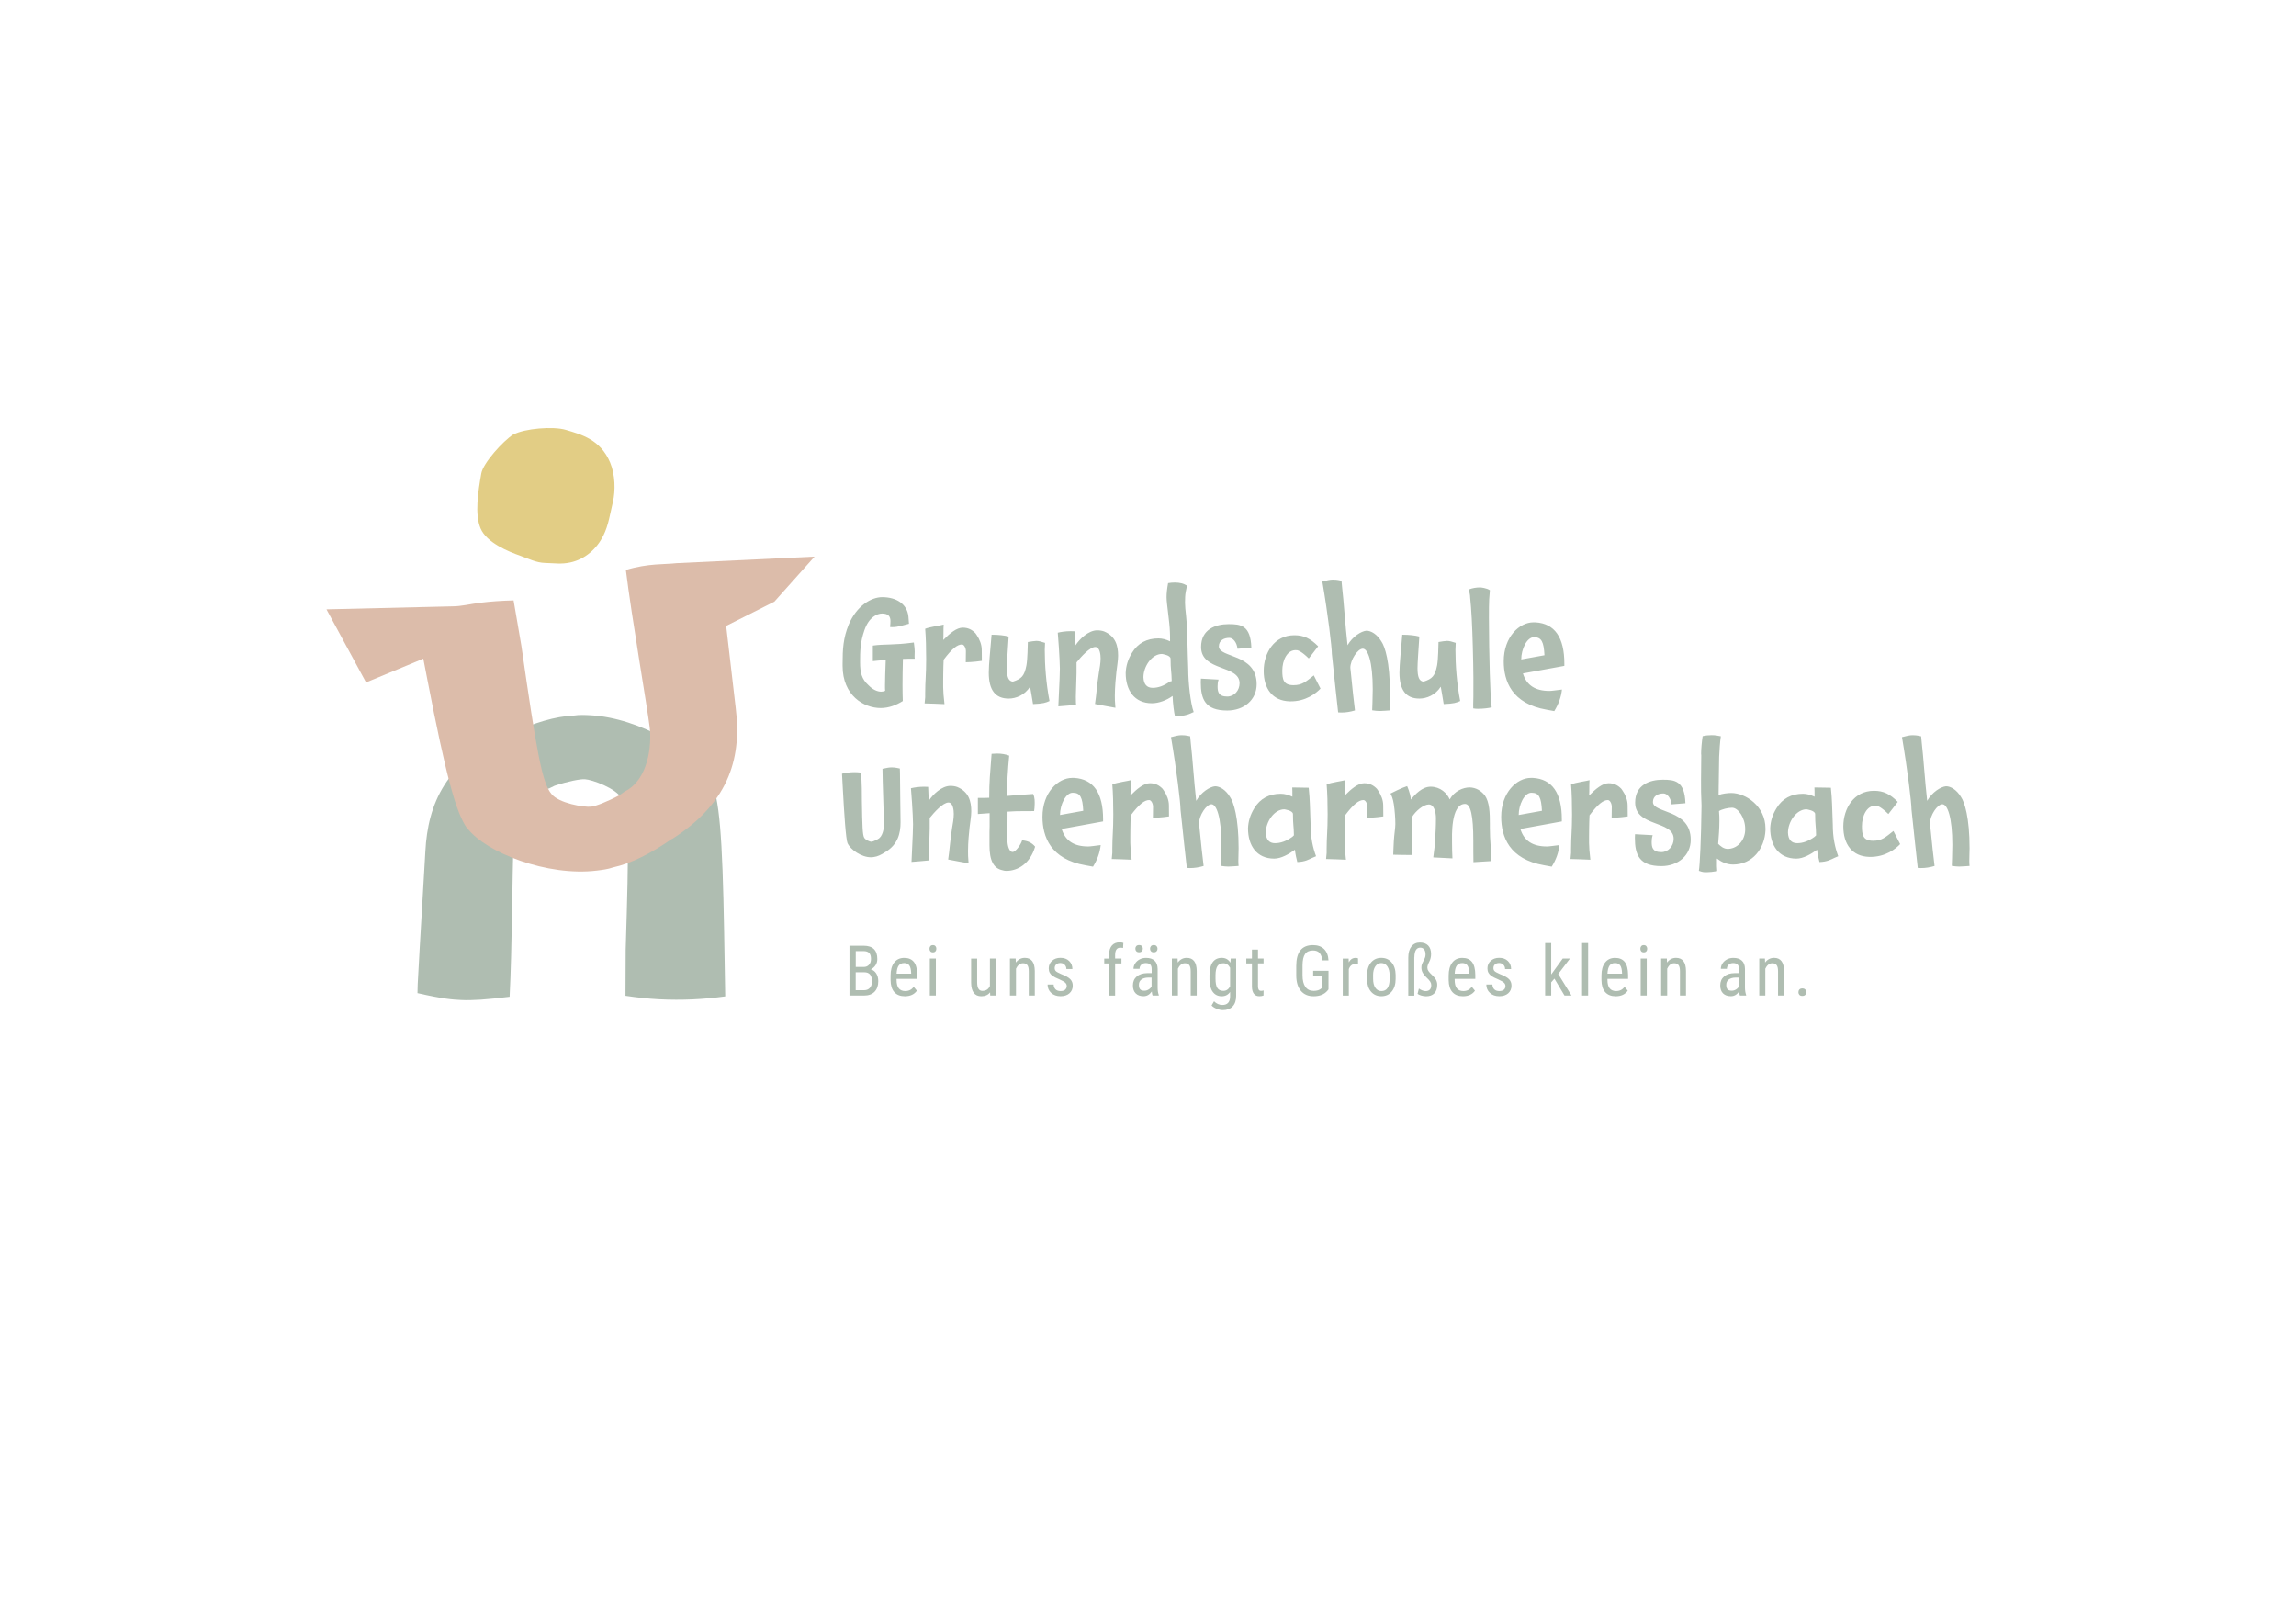 <?xml version="1.0" encoding="utf-8"?>
<!-- Generator: Adobe Illustrator 27.8.0, SVG Export Plug-In . SVG Version: 6.00 Build 0)  -->
<svg version="1.1" id="Ebene_1" xmlns="http://www.w3.org/2000/svg" xmlns:xlink="http://www.w3.org/1999/xlink" x="0px" y="0px"
	 viewBox="0 0 841.89 595.28" style="enable-background:new 0 0 841.89 595.28;" xml:space="preserve">
<style type="text/css">
	.st0{clip-path:url(#SVGID_00000074418028221658682490000002870219641114650016_);fill:#AFBDB1;}
	.st1{fill:#AFBDB1;}
	.st2{fill:#E2CD85;}
	.st3{fill:#DCBCAA;}
</style>
<g>
	<defs>
		<rect id="SVGID_1_" x="119.69" y="153.27" width="602.51" height="217.05"/>
	</defs>
	<clipPath id="SVGID_00000009588380625423437770000009615935966953503121_">
		<use xlink:href="#SVGID_1_"  style="overflow:visible;"/>
	</clipPath>
	<path style="clip-path:url(#SVGID_00000009588380625423437770000009615935966953503121_);fill:#AFBDB1;" d="M659.8,364.73
		c0.24,0.26,0.59,0.39,1.07,0.39c0.48,0,0.84-0.13,1.08-0.39c0.25-0.26,0.37-0.58,0.37-0.96c0-0.4-0.12-0.73-0.37-1
		c-0.25-0.27-0.61-0.4-1.08-0.4c-0.48,0-0.83,0.13-1.07,0.4c-0.24,0.27-0.36,0.6-0.36,1C659.44,364.15,659.56,364.47,659.8,364.73
		 M645.08,351.42v13.56h2.22v-9.85c0.27-0.59,0.62-1.07,1.06-1.44c0.44-0.37,0.93-0.55,1.48-0.55c0.71,0,1.24,0.22,1.6,0.67
		c0.35,0.45,0.53,1.2,0.53,2.26v8.91h2.2v-9.01c-0.03-3.2-1.25-4.8-3.65-4.8c-1.34,0-2.44,0.57-3.3,1.72l-0.06-1.47H645.08z
		 M633.44,362.69c-0.31-0.35-0.46-0.9-0.46-1.67c0-0.82,0.31-1.46,0.91-1.91c0.61-0.45,1.44-0.69,2.49-0.71h1.25v3.23
		c-0.23,0.45-0.59,0.83-1.08,1.13c-0.49,0.3-1.01,0.45-1.55,0.45C634.27,363.21,633.75,363.04,633.44,362.69 M640.27,364.98v-0.2
		c-0.28-0.77-0.42-1.67-0.43-2.72v-6.84c-0.02-1.32-0.39-2.33-1.11-3.01s-1.78-1.03-3.16-1.03c-0.85,0-1.63,0.18-2.32,0.54
		c-0.69,0.36-1.24,0.85-1.65,1.48c-0.41,0.63-0.61,1.29-0.61,1.99h2.22c0-0.61,0.21-1.11,0.63-1.51c0.42-0.4,0.96-0.6,1.63-0.6
		c0.73,0,1.28,0.17,1.64,0.51c0.36,0.34,0.54,0.92,0.54,1.73v1.44h-1.63c-1.63,0.02-2.91,0.43-3.85,1.24
		c-0.94,0.81-1.4,1.9-1.4,3.28c0,1.25,0.34,2.22,1.03,2.91c0.69,0.69,1.65,1.03,2.88,1.03c1.22,0,2.22-0.58,3.01-1.73
		c0.06,0.69,0.16,1.19,0.29,1.48H640.27z M609.1,351.42v13.56h2.22v-9.85c0.27-0.59,0.62-1.07,1.06-1.44
		c0.44-0.37,0.93-0.55,1.49-0.55c0.71,0,1.24,0.22,1.6,0.67c0.35,0.45,0.53,1.2,0.53,2.26v8.91h2.21v-9.01
		c-0.03-3.2-1.25-4.8-3.65-4.8c-1.34,0-2.44,0.57-3.3,1.72l-0.06-1.47H609.1z M603.67,346.88c-0.21-0.26-0.53-0.39-0.94-0.39
		c-0.42,0-0.73,0.13-0.94,0.39c-0.21,0.26-0.31,0.58-0.31,0.95c0,0.38,0.1,0.69,0.31,0.94c0.21,0.25,0.52,0.38,0.94,0.38
		c0.43,0,0.74-0.13,0.95-0.38c0.21-0.25,0.31-0.56,0.31-0.94C603.99,347.46,603.88,347.14,603.67,346.88 M603.82,351.42h-2.22v13.56
		h2.22V351.42z M594.06,353.9c0.41,0.55,0.64,1.47,0.7,2.76v0.3h-5.34c0.06-1.33,0.31-2.31,0.75-2.94c0.44-0.63,1.12-0.95,2.04-0.95
		C593.03,353.08,593.65,353.35,594.06,353.9 M596.86,363.2l-1.15-1.4c-0.43,0.53-0.9,0.93-1.4,1.17c-0.5,0.24-1.07,0.37-1.72,0.37
		c-1.03,0-1.81-0.33-2.36-0.99c-0.55-0.66-0.82-1.72-0.82-3.17v-0.31h7.57v-1.45c-0.02-2.14-0.42-3.71-1.2-4.72
		c-0.79-1.01-1.97-1.52-3.56-1.52c-1.58,0-2.81,0.57-3.69,1.72c-0.88,1.15-1.32,2.73-1.32,4.76v1.64c0.02,1.95,0.48,3.42,1.38,4.43
		s2.2,1.51,3.88,1.51C594.43,365.23,595.9,364.56,596.86,363.2 M582.33,345.73h-2.22v19.25h2.22V345.73z M573.66,364.98h2.58
		l-4.88-7.89l4.31-5.67h-2.66l-4.22,5.83v-11.52h-2.22v19.25h2.22v-4.85l1.18-1.35L573.66,364.98z M551.43,362.85
		c-0.38,0.33-0.94,0.49-1.68,0.49c-0.79,0-1.39-0.21-1.83-0.64c-0.44-0.43-0.66-1.01-0.69-1.77H545c0,1.25,0.44,2.27,1.32,3.08
		c0.88,0.81,2.02,1.22,3.43,1.22c1.36,0,2.45-0.35,3.26-1.06c0.81-0.71,1.22-1.65,1.22-2.83c0-0.94-0.3-1.72-0.89-2.34
		c-0.59-0.62-1.71-1.25-3.36-1.89c-1.04-0.45-1.69-0.81-1.96-1.09c-0.27-0.28-0.41-0.64-0.41-1.09c0-0.57,0.18-1.02,0.56-1.36
		c0.37-0.34,0.88-0.51,1.53-0.51c0.63,0,1.16,0.22,1.57,0.65c0.41,0.43,0.61,0.95,0.61,1.56h2.21c0-1.2-0.4-2.19-1.2-2.96
		c-0.8-0.77-1.86-1.15-3.18-1.15c-1.25,0-2.28,0.37-3.09,1.1c-0.81,0.73-1.21,1.65-1.21,2.75c0,0.62,0.12,1.15,0.36,1.6
		c0.24,0.45,0.61,0.85,1.1,1.2c0.49,0.35,1.33,0.77,2.52,1.27c1.03,0.46,1.72,0.86,2.08,1.2c0.36,0.34,0.54,0.75,0.54,1.23
		C552,362.07,551.81,362.51,551.43,362.85 M538.04,353.9c0.41,0.55,0.64,1.47,0.7,2.76v0.3h-5.34c0.06-1.33,0.31-2.31,0.75-2.94
		c0.44-0.63,1.12-0.95,2.04-0.95C537.02,353.08,537.64,353.35,538.04,353.9 M540.84,363.2l-1.15-1.4c-0.43,0.53-0.9,0.93-1.4,1.17
		c-0.5,0.24-1.07,0.37-1.72,0.37c-1.03,0-1.81-0.33-2.36-0.99c-0.55-0.66-0.82-1.72-0.82-3.17v-0.31h7.57v-1.45
		c-0.02-2.14-0.42-3.71-1.2-4.72c-0.79-1.01-1.97-1.52-3.56-1.52c-1.58,0-2.81,0.57-3.69,1.72c-0.88,1.15-1.32,2.73-1.32,4.76v1.64
		c0.02,1.95,0.48,3.42,1.38,4.43c0.9,1.01,2.2,1.51,3.88,1.51C538.42,365.23,539.88,364.56,540.84,363.2 M518.62,350.95
		c0.03-2.36,0.75-3.53,2.17-3.53c0.56,0,1.02,0.21,1.38,0.63c0.36,0.42,0.54,1.05,0.54,1.89c0,0.48-0.08,0.9-0.24,1.27
		c-0.16,0.37-0.33,0.73-0.52,1.08c-0.19,0.35-0.36,0.71-0.52,1.09c-0.16,0.38-0.24,0.82-0.24,1.32c0,0.68,0.15,1.31,0.46,1.9
		c0.31,0.59,0.78,1.18,1.42,1.77c0.64,0.59,1.09,1.09,1.35,1.5c0.26,0.41,0.39,0.84,0.39,1.28c0,1.47-0.71,2.21-2.12,2.21
		c-0.38,0-0.8-0.1-1.28-0.3c-0.48-0.2-0.85-0.42-1.13-0.65l-0.49,1.94c0.28,0.24,0.73,0.45,1.36,0.63c0.63,0.18,1.22,0.27,1.77,0.27
		c1.29,0,2.3-0.36,3.01-1.08c0.71-0.72,1.07-1.77,1.07-3.14c0-0.64-0.15-1.23-0.44-1.79c-0.29-0.56-0.77-1.15-1.42-1.75
		c-0.66-0.61-1.11-1.11-1.37-1.5c-0.26-0.39-0.39-0.8-0.39-1.24c0-0.58,0.23-1.29,0.68-2.14c0.45-0.85,0.68-1.79,0.68-2.84
		c0-1.35-0.36-2.4-1.07-3.13c-0.71-0.73-1.72-1.1-3.03-1.1c-1.32,0-2.36,0.49-3.12,1.47c-0.76,0.98-1.14,2.34-1.14,4.08v13.92h2.21
		V350.95z M503.48,357.56c0-1.38,0.27-2.47,0.82-3.28c0.55-0.81,1.28-1.21,2.19-1.21c0.93,0,1.67,0.4,2.22,1.21
		c0.55,0.81,0.83,1.9,0.83,3.29v1.53c-0.06,2.82-1.07,4.24-3.02,4.24c-0.93,0-1.66-0.4-2.21-1.2c-0.55-0.8-0.82-1.89-0.82-3.29
		V357.56z M501.26,359.05c0.03,1.9,0.52,3.4,1.47,4.51c0.95,1.11,2.21,1.67,3.78,1.67c1.59,0,2.86-0.57,3.81-1.72
		c0.95-1.14,1.43-2.7,1.43-4.66v-1.43c-0.03-1.93-0.52-3.45-1.47-4.57c-0.96-1.12-2.22-1.68-3.79-1.68c-1.57,0-2.83,0.57-3.79,1.72
		c-0.96,1.15-1.43,2.71-1.43,4.68V359.05z M497.96,351.35c-0.23-0.12-0.53-0.17-0.88-0.17c-1.09,0-1.93,0.54-2.52,1.63l-0.04-1.38
		h-2.16v13.56h2.22v-9.7c0.45-1.25,1.25-1.87,2.38-1.87c0.36,0,0.69,0.03,1,0.09L497.96,351.35z M487.14,355.9h-5.63v1.97h3.33v4.19
		l-0.34,0.31c-0.64,0.6-1.58,0.9-2.82,0.9c-1.31,0-2.32-0.49-3.02-1.47c-0.7-0.98-1.05-2.39-1.05-4.23v-3.72
		c0.02-1.88,0.34-3.25,0.95-4.1c0.61-0.86,1.57-1.29,2.88-1.29c1.09,0,1.91,0.32,2.45,0.96c0.54,0.64,0.85,1.53,0.95,2.66h2.29
		c-0.1-1.8-0.64-3.18-1.62-4.14c-0.98-0.96-2.34-1.45-4.08-1.45c-2.04,0-3.57,0.64-4.59,1.91c-1.02,1.27-1.53,3.19-1.53,5.75v3.58
		c0.03,2.39,0.6,4.24,1.72,5.55c1.12,1.31,2.67,1.96,4.64,1.96c2.22,0,3.91-0.67,5.06-2.02l0.4-0.5V355.9z M459.06,348.14v3.28
		h-2.07v1.79h2.07v8.42c0,1.15,0.23,2.03,0.69,2.66c0.46,0.63,1.13,0.94,2.01,0.94c0.53,0,1.04-0.08,1.54-0.25l0.03-1.87
		c-0.3,0.1-0.6,0.15-0.89,0.15c-0.43,0-0.73-0.14-0.9-0.42c-0.17-0.28-0.26-0.68-0.26-1.22v-8.42h2.04v-1.79h-2.04v-3.28H459.06z
		 M445.7,357.49c0.01-1.48,0.24-2.57,0.69-3.28c0.45-0.71,1.19-1.07,2.2-1.07c1.06,0,1.88,0.56,2.46,1.66v6.77
		c-0.55,1.13-1.38,1.69-2.48,1.69c-1.02,0-1.75-0.36-2.2-1.07c-0.45-0.71-0.67-1.83-0.67-3.35V357.49z M443.48,359.09
		c0.03,1.98,0.44,3.5,1.23,4.56c0.79,1.06,1.88,1.59,3.28,1.59c1.32,0,2.34-0.53,3.06-1.59v1.77c-0.05,2.01-1,3.02-2.85,3.02
		c-1.11,0-2.13-0.45-3.04-1.35l-0.9,1.53c0.42,0.48,1.04,0.89,1.87,1.22c0.83,0.33,1.58,0.49,2.25,0.49c1.54,0,2.74-0.45,3.6-1.35
		c0.86-0.9,1.29-2.19,1.29-3.87v-13.69h-2l-0.11,1.52c-0.72-1.18-1.77-1.77-3.15-1.77c-1.48,0-2.6,0.54-3.37,1.62
		s-1.15,2.68-1.15,4.79V359.09z M429.7,351.42v13.56h2.22v-9.85c0.27-0.59,0.62-1.07,1.06-1.44c0.44-0.37,0.93-0.55,1.49-0.55
		c0.71,0,1.24,0.22,1.6,0.67c0.35,0.45,0.53,1.2,0.53,2.26v8.91h2.21v-9.01c-0.04-3.2-1.25-4.8-3.65-4.8c-1.34,0-2.44,0.57-3.3,1.72
		l-0.06-1.47H429.7z M422.04,348.76c0.23,0.25,0.57,0.38,1.02,0.38c0.45,0,0.79-0.13,1.03-0.38c0.23-0.25,0.35-0.57,0.35-0.94
		c0-0.38-0.12-0.7-0.35-0.96c-0.23-0.26-0.58-0.39-1.03-0.39c-0.45,0-0.79,0.13-1.02,0.39c-0.23,0.26-0.35,0.58-0.35,0.96
		C421.69,348.2,421.81,348.51,422.04,348.76 M416.65,348.74c0.23,0.25,0.57,0.38,1.02,0.38c0.45,0,0.79-0.13,1.03-0.38
		c0.23-0.25,0.35-0.57,0.35-0.94c0-0.38-0.12-0.7-0.35-0.95c-0.24-0.26-0.58-0.38-1.03-0.38c-0.45,0-0.79,0.13-1.02,0.38
		c-0.23,0.26-0.34,0.57-0.34,0.95C416.3,348.17,416.42,348.49,416.65,348.74 M418.07,362.69c-0.31-0.35-0.46-0.9-0.46-1.67
		c0-0.82,0.31-1.46,0.91-1.91c0.61-0.45,1.44-0.69,2.49-0.71h1.25v3.23c-0.23,0.45-0.59,0.83-1.08,1.13
		c-0.49,0.3-1.01,0.45-1.55,0.45C418.9,363.21,418.38,363.04,418.07,362.69 M424.9,364.98v-0.2c-0.28-0.77-0.42-1.67-0.42-2.72
		v-6.84c-0.02-1.32-0.39-2.33-1.11-3.01c-0.72-0.69-1.78-1.03-3.16-1.03c-0.85,0-1.63,0.18-2.32,0.54
		c-0.69,0.36-1.24,0.85-1.65,1.48c-0.41,0.63-0.61,1.29-0.61,1.99h2.22c0-0.61,0.21-1.11,0.63-1.51c0.42-0.4,0.96-0.6,1.63-0.6
		c0.73,0,1.28,0.17,1.64,0.51c0.36,0.34,0.54,0.92,0.54,1.73v1.44h-1.63c-1.63,0.02-2.91,0.43-3.85,1.24
		c-0.94,0.81-1.4,1.9-1.4,3.28c0,1.25,0.34,2.22,1.03,2.91c0.69,0.69,1.65,1.03,2.88,1.03c1.22,0,2.22-0.58,3.01-1.73
		c0.06,0.69,0.15,1.19,0.29,1.48H424.9z M408.89,364.98v-11.77h2.32v-1.79h-2.32v-1.28c0-1.8,0.63-2.7,1.89-2.7
		c0.36,0,0.7,0.04,1.02,0.11l0.11-1.87c-0.45-0.14-0.9-0.21-1.34-0.21c-1.23,0-2.18,0.39-2.85,1.16c-0.67,0.77-1.02,1.85-1.05,3.23
		v1.57h-1.77v1.79h1.77v11.77H408.89z M390.55,362.85c-0.38,0.33-0.94,0.49-1.68,0.49c-0.79,0-1.39-0.21-1.83-0.64
		c-0.43-0.43-0.66-1.01-0.69-1.77h-2.23c0,1.25,0.44,2.27,1.32,3.08c0.88,0.81,2.02,1.22,3.43,1.22c1.36,0,2.45-0.35,3.26-1.06
		c0.81-0.71,1.22-1.65,1.22-2.83c0-0.94-0.3-1.72-0.89-2.34c-0.59-0.62-1.71-1.25-3.36-1.89c-1.04-0.45-1.69-0.81-1.96-1.09
		c-0.27-0.28-0.41-0.64-0.41-1.09c0-0.57,0.19-1.02,0.56-1.36c0.37-0.34,0.88-0.51,1.54-0.51c0.63,0,1.16,0.22,1.57,0.65
		c0.41,0.43,0.61,0.95,0.61,1.56h2.21c0-1.2-0.4-2.19-1.2-2.96c-0.8-0.77-1.86-1.15-3.18-1.15c-1.25,0-2.28,0.37-3.09,1.1
		c-0.8,0.73-1.21,1.65-1.21,2.75c0,0.62,0.12,1.15,0.36,1.6c0.24,0.45,0.61,0.85,1.1,1.2c0.49,0.35,1.33,0.77,2.53,1.27
		c1.03,0.46,1.72,0.86,2.08,1.2c0.36,0.34,0.54,0.75,0.54,1.23C391.13,362.07,390.93,362.51,390.55,362.85 M370.32,351.42v13.56
		h2.22v-9.85c0.27-0.59,0.62-1.07,1.06-1.44c0.44-0.37,0.93-0.55,1.49-0.55c0.71,0,1.24,0.22,1.6,0.67c0.36,0.45,0.53,1.2,0.53,2.26
		v8.91h2.21v-9.01c-0.03-3.2-1.25-4.8-3.65-4.8c-1.34,0-2.44,0.57-3.3,1.72l-0.06-1.47H370.32z M363.09,364.98h2.11v-13.56h-2.22
		v10.04c-0.51,1.2-1.44,1.81-2.78,1.81c-1.27,0-1.9-1.06-1.9-3.17v-8.67h-2.21v8.84c0.01,1.62,0.33,2.86,0.95,3.7
		c0.63,0.85,1.55,1.27,2.78,1.27c1.41,0,2.49-0.48,3.22-1.44L363.09,364.98z M343.02,346.88c-0.21-0.26-0.53-0.39-0.95-0.39
		c-0.42,0-0.73,0.13-0.94,0.39c-0.21,0.26-0.31,0.58-0.31,0.95c0,0.38,0.1,0.69,0.31,0.94c0.21,0.25,0.52,0.38,0.94,0.38
		c0.43,0,0.74-0.13,0.95-0.38c0.21-0.25,0.31-0.56,0.31-0.94C343.34,347.46,343.23,347.14,343.02,346.88 M343.16,351.42h-2.22v13.56
		h2.22V351.42z M333.4,353.9c0.41,0.55,0.64,1.47,0.7,2.76v0.3h-5.34c0.06-1.33,0.31-2.31,0.75-2.94c0.44-0.63,1.12-0.95,2.04-0.95
		C332.38,353.08,333,353.35,333.4,353.9 M336.2,363.2l-1.15-1.4c-0.43,0.53-0.9,0.93-1.4,1.17c-0.5,0.24-1.07,0.37-1.72,0.37
		c-1.03,0-1.81-0.33-2.36-0.99c-0.55-0.66-0.82-1.72-0.82-3.17v-0.31h7.57v-1.45c-0.02-2.14-0.42-3.71-1.2-4.72
		c-0.79-1.01-1.97-1.52-3.56-1.52c-1.58,0-2.81,0.57-3.69,1.72c-0.88,1.15-1.32,2.73-1.32,4.76v1.64c0.02,1.95,0.48,3.42,1.38,4.43
		c0.9,1.01,2.2,1.51,3.88,1.51C333.78,365.23,335.24,364.56,336.2,363.2 M313.77,348.7h2.91c0.91,0,1.59,0.23,2.03,0.68
		s0.66,1.19,0.66,2.19c0,0.89-0.24,1.6-0.73,2.13c-0.49,0.54-1.13,0.8-1.92,0.8h-2.94V348.7z M316.95,356.45
		c1.85,0,2.78,1.1,2.78,3.3c0,1.04-0.25,1.84-0.77,2.41c-0.51,0.57-1.2,0.86-2.07,0.86h-3.13v-6.57H316.95z M316.85,364.98
		c1.66,0,2.94-0.47,3.84-1.4c0.9-0.94,1.35-2.22,1.35-3.86c0-1.09-0.24-2.03-0.73-2.81c-0.49-0.78-1.15-1.29-1.99-1.54
		c0.73-0.36,1.3-0.86,1.73-1.52s0.64-1.4,0.64-2.26c0-1.62-0.42-2.84-1.26-3.65c-0.84-0.81-2.09-1.22-3.75-1.22h-5.2v18.25H316.85z"
		/>
	<path style="clip-path:url(#SVGID_00000009588380625423437770000009615935966953503121_);fill:#AFBDB1;" d="M722.2,317.47
		c-0.05-0.31-0.1-1.13-0.1-1.85c0-1.8,0.1-3.08,0.1-4.62c0-11.34-1.85-16.94-3.13-18.79c-1.59-2.67-3.8-3.95-5.49-3.95
		c-1.9,0.15-5.13,2.16-6.93,5.34c-0.82-7.14-1.39-16.27-2-21.35l-0.21-2.31c-1.75-0.41-2.52-0.41-3.23-0.41
		c-0.98,0-2.31,0.31-3.8,0.72c2.1,12.37,3.49,24.12,3.49,26.54c0.46,4.67,0.92,8.88,1.33,12.58l0.97,8.83
		c0.41,0.05,0.77,0.05,1.18,0.05c1.69,0,3.29-0.26,4.98-0.77c-0.51-4.21-0.98-8.42-1.28-11.7l-0.41-3.95c0-2.82,2.67-6.98,4.57-6.98
		c1.85,0,3.64,4.72,3.64,14.89l-0.1,4.77l-0.1,2.93c0.87,0.15,1.95,0.26,2.72,0.26C718.81,317.68,722.04,317.53,722.2,317.47
		 M696.74,309.47l-2.46-4.82c-2.93,2.31-4.26,3.59-7.44,3.59c-3.75,0-4.11-2.16-4.11-5.39c0-3.54,1.69-7.75,5.23-7.44
		c0.56,0,1.9,0.51,4.47,3.03c1.13-1.49,2.31-2.93,3.44-4.46c-2.87-2.88-5.24-4.06-8.73-4.06c-7.44,0-11.24,6.57-11.24,13.09
		c0,6.47,3.23,10.98,9.55,11.14C691.4,314.29,695.25,311.06,696.74,309.47 M639.92,303.87v0.41c-0.1,3.64-2.57,6.67-6.06,6.93
		c-1.85,0.15-3.03-1.08-3.85-1.85c0.31-4,0.41-5.44,0.41-6.26c0-0.82,0.15-3.03-0.1-5.75c1.03-0.67,3.29-1.23,4.77-1.23
		C637.41,296.12,639.92,299.92,639.92,303.87 M647.36,304.38v-0.62c0-8.21-7.24-13.04-12.58-13.04c-1.23,0-3.44,0.26-4.62,0.77
		l0.21-14.01c0.15-2.72,0.26-5.08,0.62-7.55c-1.08-0.26-2.21-0.41-3.39-0.41c-1.08,0-2.16,0.1-3.28,0.36
		c-0.31,2-0.56,4.77-0.56,6.41c0,0.21,0.05,0.41,0.05,0.62c0,7.03-0.26,10.98,0.1,18.48c-0.15,12.37-0.62,21.97-0.98,23.87
		c1.59,0.56,1.9,0.51,2.93,0.51c0.98,0,2.26-0.15,3.8-0.41c0.05-0.26-0.1-0.98-0.1-1.8v-2.82c1.28,1.03,3.34,2.21,5.9,2.21
		C642.59,316.96,647.06,311.11,647.36,304.38 M619.95,307.88c0-11.34-13.86-9.55-13.86-13.86c0-2.26,1.95-3.13,3.85-3.13
		c1.39,0,2.77,1.74,2.98,4l5.08-0.41c-0.26-8.26-3.95-8.62-8.32-8.62c-4.83,0-10.11,1.9-10.11,8.37c0,9.03,14.12,6.47,14.12,13.29
		c0,2.67-1.95,4.88-4.52,4.88c-3.28,0-3.54-1.85-3.54-3.75c0-0.67,0.05-1.49,0.36-2.46l-6.47-0.36c0,0.46-0.05,0.87-0.05,1.33
		c0,6.21,1.59,10.37,9.7,10.37C615.28,317.53,619.95,313.62,619.95,307.88 M596.81,295.25c0-1.85-0.77-3.85-1.85-5.39l-0.46-0.67
		c-1.28-1.33-2.72-2.05-4.67-2.05c-2.21,0-4.72,2.05-7.14,4.52c0.15-2,0-3.8,0.15-5.64c-0.72,0.26-4.98,0.82-6.77,1.54
		c0.26,3.28,0.36,7.03,0.36,11.09c0,5.95-0.36,8.01-0.36,12.52v1.49l-0.21,2.26c2.41,0.05,4.82,0.15,7.29,0.26
		c-0.67-5.49-0.46-7.29-0.46-11.09c0-2,0.1-3.8,0.15-5.19c3.13-4.16,5.08-5.59,6.72-5.59c0.77,0,1.44,1.28,1.44,2.46
		c0,1.39-0.05,2.67-0.05,4.05c2,0,5.9-0.46,5.9-0.51C596.81,297.87,596.81,295.97,596.81,295.25 M565.39,297.25l-8.52,1.54
		c0-3.7,2.05-8.16,4.67-8.16C564.37,290.63,565.14,292.42,565.39,297.25 M557.49,303.92l15.19-2.77v-0.82
		c0-9.6-3.54-14.73-10.63-15.14h-0.72c-5.13,0-10.88,5.34-10.88,14.27c0,7.24,2.93,15.55,15.76,17.76l2.77,0.51
		c1.59-2.57,2.52-5.13,2.82-7.91c-2.16,0.26-3.8,0.51-4.57,0.51C562.06,310.34,558.82,308.29,557.49,303.92 M546.86,315.68
		c-0.05-4.21-0.56-7.44-0.56-12.11v-1.49c0-4-0.1-7.96-1.85-10.47c-1.49-1.85-3.28-2.82-5.49-2.93c-2.46,0-5.65,1.28-7.39,4.41
		c-0.92-2.26-3.44-4.67-6.98-4.67c-3.08,0-5.7,2.77-7.24,4.72c-0.21-2.46-1.39-4.93-1.39-4.93c-1.74,0.51-5.85,2.57-6.11,2.72
		c0.36,0.56,0.92,1.85,1.23,3.9c0.36,2.41,0.56,5.18,0.56,7.29c0,1.39-0.41,3.75-0.56,6.26c-0.15,2.62-0.21,4.93-0.21,4.98
		c2.26,0.05,4.52,0.1,6.83,0.1c0,0-0.1-2.16-0.1-3.9c-0.05-3.9,0.05-3.95,0.05-6.37v-3.49c1.44-2.46,4.36-4.77,6.26-4.77
		c1.95,0,2.62,2.82,2.62,5.08c0,3.08-0.15,5.29-0.36,8.88c-0.05,0.72-0.1,1.49-0.21,2.16l-0.41,3.28l7.03,0.36
		c-0.1-1.74-0.15-3.8-0.15-5.85c0-1.95-0.56-14.11,4.77-14.11c2.05,0,3.03,4.26,3.03,13.5c0,2.67,0,6.06,0.05,7.85L546.86,315.68z
		 M507.19,295.25c0-1.85-0.77-3.85-1.85-5.39l-0.46-0.67c-1.28-1.33-2.72-2.05-4.67-2.05c-2.21,0-4.72,2.05-7.13,4.52
		c0.15-2,0-3.8,0.15-5.64c-0.72,0.26-4.98,0.82-6.78,1.54c0.26,3.28,0.36,7.03,0.36,11.09c0,5.95-0.36,8.01-0.36,12.52v1.49
		l-0.21,2.26c2.41,0.05,4.82,0.15,7.29,0.26c-0.67-5.49-0.46-7.29-0.46-11.09c0-2,0.1-3.8,0.15-5.19c3.13-4.16,5.08-5.59,6.72-5.59
		c0.77,0,1.44,1.28,1.44,2.46c0,1.39-0.05,2.67-0.05,4.05c2,0,5.9-0.46,5.9-0.51C507.19,297.87,507.19,295.97,507.19,295.25
		 M454.17,317.47c-0.05-0.31-0.1-1.13-0.1-1.85c0-1.8,0.1-3.08,0.1-4.62c0-11.34-1.85-16.94-3.13-18.79
		c-1.59-2.67-3.8-3.95-5.49-3.95c-1.9,0.15-5.13,2.16-6.93,5.34c-0.82-7.14-1.39-16.27-2-21.35l-0.21-2.31
		c-1.74-0.41-2.51-0.41-3.23-0.41c-0.98,0-2.31,0.31-3.8,0.72c2.1,12.37,3.49,24.12,3.49,26.54c0.46,4.67,0.92,8.88,1.33,12.58
		l0.98,8.83c0.41,0.05,0.77,0.05,1.18,0.05c1.69,0,3.28-0.26,4.98-0.77c-0.51-4.21-0.98-8.42-1.28-11.7l-0.41-3.95
		c0-2.82,2.67-6.98,4.57-6.98c1.85,0,3.64,4.72,3.64,14.89l-0.1,4.77l-0.1,2.93c0.87,0.15,1.95,0.26,2.72,0.26
		C450.78,317.68,454.02,317.53,454.17,317.47 M428.61,295.25c0-1.85-0.77-3.85-1.85-5.39l-0.46-0.67c-1.28-1.33-2.72-2.05-4.67-2.05
		c-2.21,0-4.72,2.05-7.14,4.52c0.15-2,0-3.8,0.15-5.64c-0.72,0.26-4.98,0.82-6.78,1.54c0.26,3.28,0.36,7.03,0.36,11.09
		c0,5.95-0.36,8.01-0.36,12.52v1.49l-0.21,2.26c2.41,0.05,4.83,0.15,7.29,0.26c-0.67-5.49-0.46-7.29-0.46-11.09
		c0-2,0.1-3.8,0.15-5.19c3.13-4.16,5.08-5.59,6.72-5.59c0.77,0,1.44,1.28,1.44,2.46c0,1.39-0.05,2.67-0.05,4.05
		c2,0,5.9-0.46,5.9-0.51C428.61,297.87,428.61,295.97,428.61,295.25 M397.2,297.25l-8.52,1.54c0-3.7,2.05-8.16,4.67-8.16
		C396.17,290.63,396.94,292.42,397.2,297.25 M389.29,303.92l15.19-2.77v-0.82c0-9.6-3.54-14.73-10.63-15.14h-0.72
		c-5.13,0-10.88,5.34-10.88,14.27c0,7.24,2.93,15.55,15.76,17.76l2.77,0.51c1.59-2.57,2.51-5.13,2.82-7.91
		c-2.16,0.26-3.8,0.51-4.57,0.51C393.86,310.34,390.63,308.29,389.29,303.92 M379.18,297.35c0.1-0.56,0.21-1.64,0.21-2.51
		c0-0.87,0.1-2.36-0.56-3.75l-4.57,0.31l-5.03,0.41c0-4.41,0.31-9.5,0.82-14.78c-1.33-0.51-2.82-0.77-4.46-0.77
		c-0.67,0-1.33,0.05-2,0.1c-0.56,7.44-0.87,10.16-0.87,16.12c-0.72,0.05-2.93,0.05-4.16,0.05v5.9l4.31-0.31v4.83
		c0,0.72-0.05,1.39-0.05,2v4.98c0,5.49,1.44,8.47,4.88,9.14h-0.05c0.46,0.15,0.98,0.21,1.33,0.21c4.21,0,8.73-2.62,10.57-8.88
		c-1.23-1.49-2.77-2.16-4.77-2.31c-0.41,1.44-2.31,4.26-3.49,4.26c-1.23,0-1.9-2.31-1.9-4.36c0-5.54,0.05-9.09,0.05-10.42
		C373.59,297.25,376.46,297.46,379.18,297.35 M355.52,303.36c0.21-1.95,0.62-4.11,0.62-5.95c0-3.65-0.92-7.14-5.13-8.88
		c-0.67-0.26-1.64-0.41-2.51-0.41c-3.23,0-6.47,3.18-7.96,5.49c-0.05-1.69-0.21-5.13-0.21-5.13c-0.51-0.05-1.03-0.05-1.54-0.05
		c-1.95,0-3.8,0.31-4.77,0.56c0.05,0,0.77,9.96,0.77,13.19c0,3.44-0.62,13.81-0.56,13.81c2.16-0.15,4.36-0.36,6.52-0.56
		c-0.05-0.15-0.1-1.39-0.1-2.93c0-0.62,0-1.28,0.05-1.95l0.15-4.98c0-0.62,0.05-1.18,0.05-1.75v-3.95c1.64-2.05,4.88-5.65,6.88-5.65
		c1.69,0,1.95,2.87,1.95,4.16c0,1.8-0.36,3.59-0.62,5.18c-0.72,4.47-0.92,8.26-1.44,11.55c2.51,0.46,5.03,0.98,7.49,1.39
		c-0.21-2.31-0.21-3.39-0.21-4.52C354.95,308.95,355.31,305.05,355.52,303.36 M330.21,301.46c0-1.64-0.21-14.22-0.21-18.07
		c0-0.56-0.05-1.13-0.05-1.64c-1.85-0.41-2.46-0.41-3.03-0.41c-0.77,0-1.74,0.15-3.34,0.51c0,4.31,0.56,18.48,0.56,20.38
		c0,1.54-0.51,4.62-2.26,5.39l-0.36,0.26c-0.92,0.46-1.74,0.72-2.05,0.72c-0.51,0-2.21-0.67-2.62-1.54c-0.56-1.08-0.67-4-0.82-13.4
		c0-3.08-0.05-6.83-0.15-7.85l-0.26-2.57c-0.82-0.1-1.54-0.15-2.31-0.15c-1.59,0-3.13,0.21-4.57,0.56l0.31,5.7
		c0.46,8.52,1.08,18.33,1.74,19.86v-0.05c1.08,2.36,5.08,5.13,8.52,5.13c0.36,0,0.77,0,1.13-0.1c1.28-0.15,2.72-0.82,4.31-1.9
		l-0.05,0.05C329.19,309.62,330.21,305.57,330.21,301.46"/>
	<path style="clip-path:url(#SVGID_00000009588380625423437770000009615935966953503121_);fill:#AFBDB1;" d="M566.32,240.22
		l-8.52,1.54c0-3.69,2.05-8.16,4.67-8.16C565.29,233.6,566.06,235.39,566.32,240.22 M558.42,246.89l15.19-2.77v-0.82
		c0-9.6-3.54-14.73-10.63-15.14h-0.72c-5.13,0-10.88,5.34-10.88,14.27c0,7.24,2.93,15.55,15.76,17.76l2.77,0.51
		c1.59-2.57,2.51-5.13,2.82-7.91c-2.16,0.26-3.8,0.51-4.57,0.51C562.98,253.31,559.75,251.25,558.42,246.89 M546.97,259.31
		c-0.1-0.82-0.26-2.1-0.36-3.75c-0.26-5.59-0.46-11.6-0.56-18.63c-0.1-8.11-0.15-14.06,0-17.2c0.05-1.03,0.15-2.16,0.26-3.34
		c-1.13-0.82-3.39-1.03-3.49-1.03c-1.54,0-2.87,0.21-4.31,0.77c0.26,0.77,0.56,1.95,0.56,2.93c0.46,4.31,0.77,10.42,0.97,17.91
		c0.26,8.93,0.26,16.02,0.21,18.48c-0.05,2.1-0.1,3.75-0.05,4.26c0.46,0.1,1.08,0.15,1.69,0.15
		C543.79,259.88,546.15,259.57,546.97,259.31 M535.42,257c-1.28-6.52-1.74-13.4-1.74-18.74c0-0.62,0.05-1.95,0.1-2.57
		c-1.33-0.46-2.36-0.72-3.18-0.72c-0.67,0-1.9,0.21-3.13,0.41c-0.05,1.44-0.1,6.26-0.51,8.52c-0.77,3.95-1.8,4.98-4.98,6
		c-1.59-0.15-2.21-1.69-2.21-4.98c0-1.74,0.31-6.11,0.67-11.55c-1.54-0.41-3.65-0.67-6.26-0.67c-0.41,5.18-1.03,10.83-1.03,13.91
		c0,6.37,2.41,9.5,7.29,9.5c2.67,0,5.9-1.28,7.85-4.36c0.21,1.28,0.77,4.21,1.08,6.37C533.06,257.98,534.09,257.62,535.42,257
		 M509.66,260.44c-0.05-0.31-0.1-1.13-0.1-1.85c0-1.8,0.1-3.08,0.1-4.62c0-11.34-1.85-16.94-3.13-18.79
		c-1.59-2.67-3.8-3.95-5.49-3.95c-1.9,0.15-5.13,2.16-6.93,5.34c-0.82-7.14-1.39-16.27-2-21.35l-0.21-2.31
		c-1.74-0.41-2.51-0.41-3.23-0.41c-0.98,0-2.31,0.31-3.8,0.72c2.11,12.37,3.49,24.12,3.49,26.54c0.46,4.67,0.92,8.88,1.33,12.58
		l0.98,8.83c0.41,0.05,0.77,0.05,1.18,0.05c1.69,0,3.29-0.26,4.98-0.77c-0.51-4.21-0.98-8.42-1.28-11.7l-0.41-3.95
		c0-2.82,2.67-6.98,4.57-6.98c1.85,0,3.64,4.72,3.64,14.88l-0.1,4.77l-0.1,2.93c0.87,0.15,1.95,0.26,2.72,0.26
		C506.27,260.65,509.5,260.49,509.66,260.44 M484.2,252.44l-2.46-4.83c-2.93,2.31-4.26,3.59-7.44,3.59c-3.75,0-4.11-2.16-4.11-5.39
		c0-3.54,1.69-7.75,5.24-7.44c0.56,0,1.9,0.51,4.47,3.03c1.13-1.49,2.31-2.93,3.44-4.46c-2.87-2.87-5.24-4.05-8.73-4.05
		c-7.44,0-11.24,6.57-11.24,13.09c0,6.47,3.23,10.98,9.55,11.14C478.86,257.26,482.71,254.03,484.2,252.44 M460.79,250.84
		c0-11.34-13.86-9.55-13.86-13.86c0-2.26,1.95-3.13,3.85-3.13c1.39,0,2.77,1.74,2.98,4l5.08-0.41c-0.26-8.26-3.95-8.62-8.32-8.62
		c-4.82,0-10.11,1.9-10.11,8.37c0,9.03,14.11,6.47,14.11,13.29c0,2.67-1.95,4.88-4.52,4.88c-3.28,0-3.54-1.85-3.54-3.75
		c0-0.67,0.05-1.49,0.36-2.46l-6.47-0.36c0,0.46-0.05,0.87-0.05,1.33c0,6.21,1.59,10.37,9.7,10.37
		C456.12,260.49,460.79,256.59,460.79,250.84 M429.64,249.71l-0.67,0.15c-2.21,1.59-4.31,2.31-6.31,2.31
		c-2.16,0-3.28-1.33-3.39-3.85c0-4.05,3.13-8.57,6.77-8.57c0,0,3.18,0.41,3.18,1.74C429.22,245.71,429.58,246.02,429.64,249.71
		 M436.26,261.67l1.44-0.62c-1.18-3.18-2-10.88-2-15.76c-0.31-7.34-0.26-14.27-0.77-19.25c-0.26-2.26-0.41-4-0.41-5.08
		c0-1.54,0.05-2.87,0.26-3.95l0.46-2.31c-1.23-0.77-2.67-1.13-4.42-1.13c-0.77,0-1.59,0.05-2.51,0.21
		c-0.36,1.95-0.56,3.64-0.56,5.18c0,2.36,1.13,9.09,1.23,12.78c0.05,0.62,0.05,1.74,0.05,3.39c-1.39-0.67-2.82-1.08-4.26-1.08
		c-4.26,0-7.55,1.74-9.7,5.29c-1.49,2.41-2.21,4.82-2.31,7.39c0,6.31,3.18,11.09,9.6,11.09c2.57,0,5.39-1.08,7.6-2.67
		c0.1,2.72,0.51,6.01,0.87,7.44C433.74,262.5,435.13,262.19,436.26,261.67 M409.36,246.33c0.21-1.95,0.62-4.11,0.62-5.95
		c0-3.64-0.92-7.14-5.13-8.88c-0.67-0.26-1.64-0.41-2.51-0.41c-3.23,0-6.47,3.18-7.96,5.49c-0.05-1.69-0.21-5.13-0.21-5.13
		c-0.51-0.05-1.03-0.05-1.54-0.05c-1.95,0-3.8,0.31-4.77,0.56c0.05,0,0.77,9.96,0.77,13.19c0,3.44-0.62,13.81-0.56,13.81
		c2.16-0.15,4.36-0.36,6.52-0.56c-0.05-0.15-0.1-1.39-0.1-2.93c0-0.62,0-1.28,0.05-1.95l0.15-4.98c0-0.62,0.05-1.18,0.05-1.74v-3.95
		c1.64-2.05,4.88-5.65,6.88-5.65c1.69,0,1.95,2.87,1.95,4.16c0,1.8-0.36,3.59-0.62,5.19c-0.72,4.46-0.92,8.26-1.44,11.55
		c2.52,0.46,5.03,0.98,7.49,1.39c-0.21-2.31-0.21-3.39-0.21-4.52C408.8,251.92,409.16,248.02,409.36,246.33 M384.83,257
		c-1.28-6.52-1.74-13.4-1.74-18.74c0-0.62,0.05-1.95,0.1-2.57c-1.33-0.46-2.36-0.72-3.18-0.72c-0.67,0-1.9,0.21-3.13,0.41
		c-0.05,1.44-0.1,6.26-0.51,8.52c-0.77,3.95-1.8,4.98-4.98,6c-1.59-0.15-2.21-1.69-2.21-4.98c0-1.74,0.31-6.11,0.67-11.55
		c-1.54-0.41-3.64-0.67-6.26-0.67c-0.41,5.18-1.03,10.83-1.03,13.91c0,6.37,2.41,9.5,7.29,9.5c2.67,0,5.9-1.28,7.85-4.36
		c0.21,1.28,0.77,4.21,1.08,6.37C382.47,257.98,383.49,257.62,384.83,257 M359.98,238.22c0-1.85-0.77-3.85-1.85-5.39l-0.46-0.67
		c-1.28-1.33-2.72-2.05-4.67-2.05c-2.21,0-4.72,2.05-7.13,4.52c0.15-2,0-3.8,0.15-5.65c-0.72,0.26-4.98,0.82-6.78,1.54
		c0.26,3.28,0.36,7.03,0.36,11.09c0,5.95-0.36,8.01-0.36,12.52v1.49l-0.21,2.26c2.41,0.05,4.82,0.15,7.29,0.26
		c-0.67-5.49-0.46-7.29-0.46-11.09c0-2,0.1-3.8,0.15-5.18c3.13-4.16,5.08-5.6,6.72-5.6c0.77,0,1.44,1.28,1.44,2.46
		c0,1.39-0.05,2.67-0.05,4.06c2,0,5.9-0.46,5.9-0.51C359.98,240.83,359.98,238.93,359.98,238.22 M333.14,241.5h2.26
		c0-0.26-0.05-0.51-0.05-0.77c0-0.62,0.05-1.28,0.05-1.9c0-0.72-0.1-1.69-0.31-3.28c-7.49,1.03-10.78,0.51-15.04,1.13v5.7
		c1.59-0.15,2.36-0.31,4.72-0.31c-0.15,4.52-0.26,6.62-0.26,9.19c0,0.77,0,1.44,0.05,2c-0.56,0.21-0.98,0.31-1.49,0.31
		c-1.39,0-3.08-0.77-4.57-2.31c-2.57-2.31-3.13-4.72-3.13-8.47c0-4.06,0.05-7.34,1.59-11.75c1.64-4.77,4.67-6.11,6.47-6.11
		c2.41,0,3.08,1.18,3.08,2.77c0,0.67-0.05,1.33-0.15,2.16c0.31,0.05,0.67,0.05,0.98,0.05c1.95,0,3.9-0.72,5.96-1.23
		c-0.1-0.92-0.1-1.8-0.21-2.72c-0.51-4.62-4.52-7.03-9.6-7.03c-4.11,0-9.39,3.23-12.27,10.01c-2.05,4.98-2.26,9.19-2.26,14.27v0.92
		c0,10.88,7.8,15.45,13.96,15.45c2.98,0,5.75-1.08,8.11-2.57c-0.05-1.49-0.1-3.75-0.1-5.8c0-2.72,0.05-5.9,0.15-9.65
		C331.81,241.55,332.47,241.5,333.14,241.5"/>
	<path style="clip-path:url(#SVGID_00000009588380625423437770000009615935966953503121_);fill:#AFBDB1;" d="M474.45,306.24
		l-0.61,0.58c-2.21,1.59-4.31,2.31-6.31,2.31c-2.16,0-3.29-1.33-3.39-3.85c0-4.05,3.13-8.57,6.78-8.57c0,0,3.18,0.41,3.18,1.74
		C474.1,302.66,474.4,302.54,474.45,306.24 M473.84,288.7c0.05,0.62,0.05,1.74,0.05,3.39c-1.39-0.67-2.82-1.08-4.26-1.08
		c-4.26,0-7.55,1.74-9.7,5.29c-1.49,2.41-2.21,4.82-2.31,7.39c0,6.31,3.18,11.09,9.6,11.09c2.57,0,5.39-1.66,7.6-3.25
		c0.18,1.71,0.51,3.07,0.87,4.51c2.93-0.1,4.31-1,5.44-1.51l1.44-0.62c-1.18-3.18-2-6.78-2-11.65c-0.31-7.34-0.19-8.48-0.7-13.46"/>
	<path style="clip-path:url(#SVGID_00000009588380625423437770000009615935966953503121_);fill:#AFBDB1;" d="M665.92,306.24
		l-0.61,0.58c-2.21,1.59-4.31,2.31-6.31,2.31c-2.16,0-3.29-1.33-3.39-3.85c0-4.05,3.13-8.57,6.78-8.57c0,0,3.18,0.41,3.18,1.74
		C665.57,302.66,665.87,302.54,665.92,306.24 M665.31,288.7c0.05,0.62,0.05,1.74,0.05,3.39c-1.39-0.67-2.82-1.08-4.26-1.08
		c-4.26,0-7.55,1.74-9.7,5.29c-1.49,2.41-2.21,4.82-2.31,7.39c0,6.31,3.18,11.09,9.6,11.09c2.57,0,5.39-1.66,7.6-3.25
		c0.18,1.71,0.51,3.07,0.87,4.51c2.93-0.1,4.31-1,5.44-1.51l1.44-0.62c-1.18-3.18-2-6.78-2-11.65c-0.31-7.34-0.19-8.48-0.7-13.46"/>
</g>
<g>
	<path class="st1" d="M229.35,365.07c4.33,0.65,8.13,1.06,12.22,1.28c8.44,0.44,16.65,0.02,24.35-1.06l-0.4-23.56
		c-0.61-35.24-1.73-49.36-4.94-55.89l-0.04-0.1c-5.21-10.03-25.84-22.56-44.08-23.52c-1.9-0.1-4.08-0.21-6.01,0.11
		c-6.84,0.28-14.6,2.63-23.28,6.63l0.28-0.2c-24.27,9.97-30.59,26.4-31.48,43.32c-0.35,6.77-1.98,32.84-2.81,48.71
		c-0.12,2.33,0.03,1.18-0.08,3.3c9.71,2.21,12.98,2.38,15.97,2.53c4.08,0.21,9.29-0.15,17.81-1.19c0.93-17.77,1-47.01,1.41-54.83
		c0.33-6.35,3.72-18.89,13.14-21.58l1.96-0.96c5-1.65,9.41-2.48,11.04-2.39c2.72,0.14,11.56,3.36,13.55,7.07
		c2.76,4.6,2.67,16.68,1.46,55.44"/>
	<path class="st2" d="M188.21,159.28c-3.78,2.41-11.06,10.47-11.73,14.27c-1.18,6.69-2.48,14.93-0.27,20.16
		c2.23,5.27,10.19,8.51,14.7,10.09c2.73,0.95,5.67,2.51,8.99,2.59c3.56,0.08,5.83,0.54,9.19-0.18c5.49-1.17,9.77-5.05,12.15-9.86
		c1.89-3.82,2.46-7.96,3.49-12.3c0.97-4.08,0.88-10.01-1.02-14.5c-3.57-8.48-10.66-10.29-16.24-11.96
		c-4.63-1.38-15.14-0.51-19.18,1.7"/>
	<path class="st3" d="M248.04,206.47c-4.06,0.5-10.35-0.01-18.55,2.49c2.17,17.66,7.79,49.9,8.74,57.68
		c0.78,6.31-0.38,19.26-9.19,23.54l-1.76,1.28c-4.64,2.49-8.84,4.07-10.46,4.27c-2.71,0.33-11.97-1.3-14.57-4.61
		c-3.52-4.05-5.53-15.97-11.07-54.34l-2.86-16.66c-4.38,0.11-8.19,0.36-12.25,0.86c-3.49,0.43-6.97,1.32-10.1,1.32l-46.26,1.1
		l14.51,26.79l21-8.71l1.53,7.91c6.72,34.6,10.36,48.6,14.65,54.48l-0.03-0.21c6.87,8.97,29.37,17.73,47.49,15.51
		c1.89-0.23,4.06-0.5,5.9-1.15c6.69-1.46,13.93-5.13,21.77-10.57l-0.24,0.24c22.17-14.03,25.54-31.31,23.48-48.13
		c-0.55-4.45-2.01-17.32-3.5-30.09l17.67-8.89l14.74-16.52"/>
</g>
</svg>
